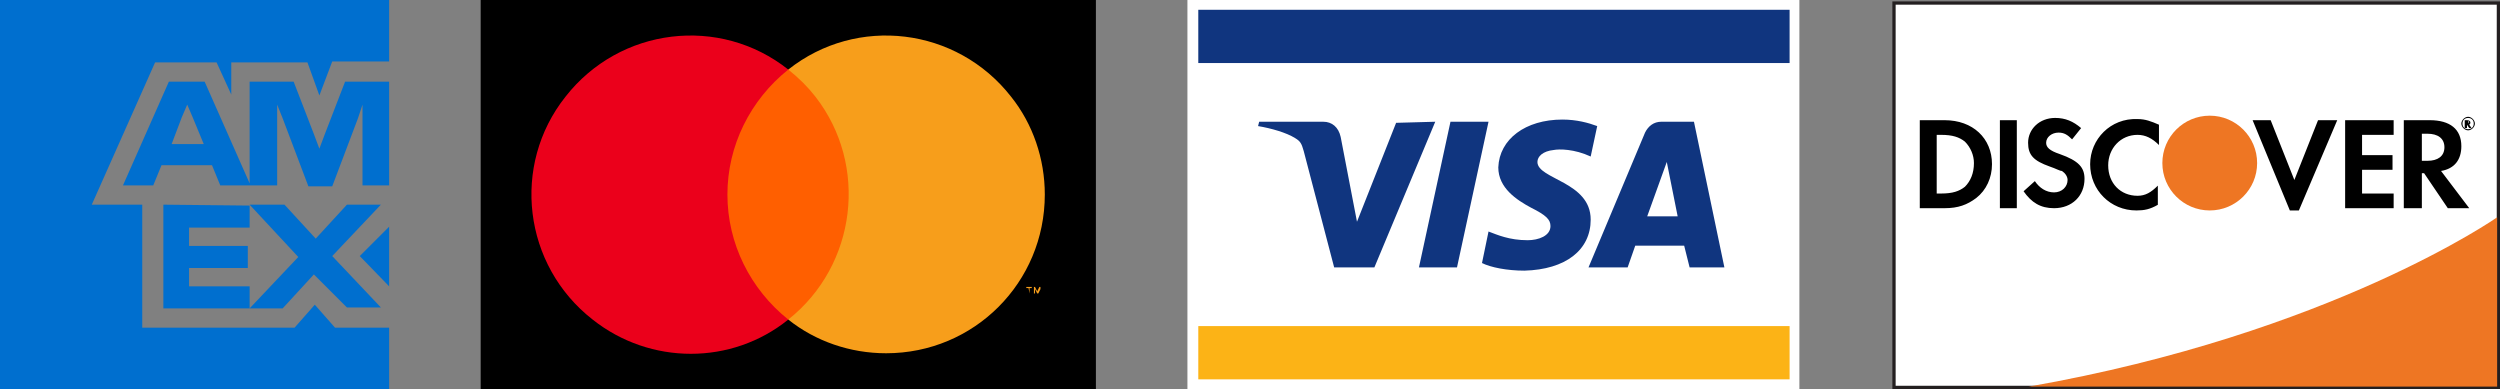 <?xml version="1.0" encoding="UTF-8" standalone="no"?>
<svg
   xmlns:dc="http://purl.org/dc/elements/1.1/"
   xmlns:cc="http://creativecommons.org/ns#"
   xmlns:rdf="http://www.w3.org/1999/02/22-rdf-syntax-ns#"
   xmlns:svg="http://www.w3.org/2000/svg"
   xmlns="http://www.w3.org/2000/svg"
   xmlns:sodipodi="http://sodipodi.sourceforge.net/DTD/sodipodi-0.dtd"
   xmlns:inkscape="http://www.inkscape.org/namespaces/inkscape"
   inkscape:version="1.1-dev (a0bfdd7ce1, 2020-03-02)"
   height="53.7"
   width="345"
   sodipodi:docname="CC_4_Card_color_vertical.svg"
   xml:space="preserve"
   viewBox="0 0 345 53.7"
   y="0px"
   x="0px"
   id="Layer_1__x28_1:1_x29_"
   version="1.1"><rect x="0" y="0" width="345" height="53.7" fill="#808080" stroke="none"/><defs
   id="defs156">
	

			<defs
   id="defs28">
				<rect
   height="34.5"
   width="54"
   y="174.6"
   x="18"
   id="SVGID_3_" />
			</defs>
			
			
		
				
			<clipPath
   id="SVGID_28_-3"
   class="st15"
   clip-path="url(#SVGID_27_)"><rect
     height="239.2"
     width="184.8"
     y="84.2"
     x="-46.7"
     id="use102-6" /></clipPath><clipPath
   id="clipPath1203"
   class="st15"
   clip-path="url(#SVGID_27_)"><rect
     height="239.2"
     width="184.8"
     y="84.2"
     x="-46.7"
     id="use1201" /></clipPath><clipPath
   id="clipPath1207"
   class="st15"
   clip-path="url(#SVGID_27_)"><rect
     height="239.2"
     width="184.8"
     y="84.2"
     x="-46.7"
     id="use1205" /></clipPath><clipPath
   id="clipPath1211"
   class="st15"
   clip-path="url(#SVGID_27_)"><rect
     height="239.2"
     width="184.8"
     y="84.2"
     x="-46.7"
     id="use1209" /></clipPath><clipPath
   id="clipPath1215"
   class="st15"
   clip-path="url(#SVGID_27_)"><rect
     height="239.2"
     width="184.8"
     y="84.2"
     x="-46.7"
     id="use1213" /></clipPath><clipPath
   id="clipPath1219"
   class="st15"
   clip-path="url(#SVGID_27_)"><rect
     height="239.2"
     width="184.8"
     y="84.2"
     x="-46.7"
     id="use1217" /></clipPath><clipPath
   id="clipPath1223"
   class="st15"
   clip-path="url(#SVGID_27_)"><rect
     height="239.2"
     width="184.8"
     y="84.2"
     x="-46.7"
     id="use1221" /></clipPath><clipPath
   id="clipPath1227"
   class="st15"
   clip-path="url(#SVGID_27_)"><rect
     height="239.2"
     width="184.8"
     y="84.2"
     x="-46.7"
     id="use1225" /></clipPath><clipPath
   id="clipPath1231"
   class="st15"
   clip-path="url(#SVGID_27_)"><rect
     height="239.2"
     width="184.8"
     y="84.2"
     x="-46.7"
     id="use1229" /></clipPath><clipPath
   id="clipPath1235"
   class="st15"
   clip-path="url(#SVGID_27_)"><rect
     height="239.2"
     width="184.8"
     y="84.2"
     x="-46.7"
     id="use1233" /></clipPath><clipPath
   id="clipPath1239"
   class="st15"
   clip-path="url(#SVGID_27_)"><rect
     height="239.2"
     width="184.8"
     y="84.2"
     x="-46.7"
     id="use1237" /></clipPath><clipPath
   id="clipPath1243"
   class="st15"
   clip-path="url(#SVGID_27_)"><rect
     height="239.2"
     width="184.8"
     y="84.2"
     x="-46.7"
     id="use1241" /></clipPath></defs><sodipodi:namedview
   inkscape:current-layer="Layer_1__x28_1:1_x29_"
   inkscape:window-maximized="1"
   inkscape:window-y="25"
   inkscape:window-x="0"
   inkscape:cy="-36.877604"
   inkscape:cx="171.81035"
   inkscape:zoom="1"
   fit-margin-bottom="0"
   fit-margin-right="0"
   fit-margin-left="0"
   fit-margin-top="0"
   width="227px"
   showgrid="false"
   id="namedview154"
   inkscape:window-height="1037"
   inkscape:window-width="1728"
   inkscape:pageshadow="2"
   inkscape:pageopacity="0"
   guidetolerance="10"
   gridtolerance="10"
   objecttolerance="10"
   borderopacity="1"
   bordercolor="#666666"
   pagecolor="#ffffff" />
<style
   id="style2"
   type="text/css">
	.st0{fill:#FFFFFF;}
	.st1{fill:#FCB316;}
	.st2{fill:#10357F;}
	.st3{clip-path:url(#SVGID_2_);fill:#FFFFFF;}
	.st4{clip-path:url(#SVGID_4_);}
	.st5{clip-path:url(#SVGID_17_);}
	.st6{clip-path:url(#SVGID_18_);}
	.st7{clip-path:url(#SVGID_19_);}
	.st8{clip-path:url(#SVGID_20_);}
	.st9{clip-path:url(#SVGID_21_);}
	.st10{clip-path:url(#SVGID_22_);}
	.st11{clip-path:url(#SVGID_23_);}
	.st12{clip-path:url(#SVGID_24_);}
	.st13{clip-path:url(#SVGID_25_);}
	.st14{clip-path:url(#SVGID_26_);}
	.st15{clip-path:url(#SVGID_27_);}
	.st16{clip-path:url(#SVGID_28_);fill:#EE7623;}
	.st17{clip-path:url(#SVGID_28_);fill:#231F20;}
	.st18{fill:#006FCF;}
	.st19{fill:#FF5F00;}
	.st20{fill:#EB001B;}
	.st21{fill:#F79E1B;}
</style>
<g
   transform="translate(3,-27.606)"
   id="Layer_2_1_">
</g>




<g
   style="stroke-width:0.667"
   transform="scale(1.5,1.5)"
   id="g2374"><g
     style="stroke-width:0.667"
     id="g15"
     transform="translate(92.443,-124.5)">
	<rect
   style="stroke-width:0.667"
   x="16.8"
   y="124.5"
   class="st0"
   width="56.3"
   height="35.8"
   id="rect7" />
	<rect
   style="stroke-width:0.667"
   x="17.8"
   y="154.5"
   class="st1"
   width="54.4"
   height="4.9"
   id="rect9" />
	<rect
   style="stroke-width:0.667"
   x="17.8"
   y="125.4"
   class="st2"
   width="54.4"
   height="4.9"
   id="rect11" />
	<path
   style="stroke-width:0.667"
   class="st2"
   d="M 39.6,135.7 34,149.1 h -3.7 l -2.8,-10.7 c -0.2,-0.7 -0.3,-0.9 -0.8,-1.2 -0.8,-0.5 -2.2,-0.9 -3.4,-1.1 l 0.1,-0.4 h 5.9 c 0.8,0 1.4,0.5 1.6,1.4 l 1.5,7.8 3.6,-9.1 z m 14.3,9 c 0,-3.5 -4.9,-3.7 -4.9,-5.3 0,-0.5 0.5,-1 1.5,-1.1 0.5,-0.1 1.9,-0.1 3.4,0.6 l 0.6,-2.8 c -0.8,-0.3 -1.9,-0.6 -3.2,-0.6 -3.4,0 -5.8,1.8 -5.9,4.4 0,1.9 1.7,3 3,3.7 1.4,0.7 1.8,1.1 1.8,1.7 0,0.9 -1.1,1.3 -2.1,1.3 -1.7,0 -2.8,-0.5 -3.6,-0.8 l -0.6,2.9 c 0.8,0.4 2.3,0.7 3.9,0.7 3.8,-0.1 6.1,-1.9 6.1,-4.7 m 9.1,4.4 h 3.2 l -2.8,-13.4 h -3 c -0.7,0 -1.2,0.4 -1.5,1 l -5.2,12.4 h 3.6 l 0.7,-2 h 4.5 z m -3.9,-4.7 1.8,-5 1,5 z m -14.6,-8.7 -2.9,13.4 H 38.1 L 41,135.7 Z"
   id="path13"
   inkscape:connector-curvature="0" />
</g><g
     style="stroke-width:0.642"
     id="Layer_1_1_"
     transform="matrix(1.038,0,0,1.038,-18.676,-180.382)">
		
		<rect
   style="fill:#ffffff;fill-opacity:1;stroke:#231f20;stroke-width:0.289;stroke-miterlimit:4;stroke-dasharray:none;stroke-opacity:1"
   id="rect1479"
   width="53.567"
   height="34.066"
   x="185.862"
   y="174.048" /><path
   id="rect1335"
   style="fill:#ee7623;fill-opacity:1;stroke:none;stroke-width:2.078"
   d="m 234.457,18.707 c 0,0 -15.253,10.687 -43.062,15.564 h 43.062 z"
   transform="matrix(0.964,0,0,0.964,13.302,175.004)"
   inkscape:connector-curvature="0" />
				
			
	
						
					<path
   id="path127-3"
   clip-path="none"
   style="stroke-width:0.642"
   transform="translate(167.646,-0.769)"
   d="m 69.1,184.9 c -0.3,0 -0.6,0.3 -0.6,0.6 0,0.3 0.3,0.6 0.6,0.6 0.3,0 0.6,-0.3 0.6,-0.6 0,-0.3 -0.3,-0.6 -0.6,-0.6 m 0,1.1 c -0.3,0 -0.5,-0.2 -0.5,-0.5 0,-0.3 0.2,-0.5 0.5,-0.5 0.3,0 0.5,0.2 0.5,0.5 0,0.3 -0.2,0.5 -0.5,0.5 m 0.2,-0.6 c 0,-0.1 -0.1,-0.2 -0.3,-0.2 h -0.2 v 0.7 H 69 v -0.3 l 0.2,0.3 h 0.2 l -0.2,-0.3 c 0.1,-0.1 0.1,-0.1 0.1,-0.2 m -0.2,0.1 v 0 -0.2 0 c 0.1,0 0.1,0 0,0.2 0.1,-0.1 0,0 0,0 m -0.6,2 c 0,-1.5 -1,-2.3 -2.8,-2.3 H 63.4 V 193 H 65 v -3.1 h 0.2 l 2.1,3.1 h 1.9 l -2.5,-3.3 c 1.2,-0.2 1.8,-1 1.8,-2.2 m -3,1.3 H 65 v -2.4 h 0.5 c 0.9,0 1.5,0.4 1.5,1.2 0,0.8 -0.6,1.2 -1.5,1.2 m -3,2.9 h -2.8 v -2.1 h 2.7 v -1.3 h -2.7 v -1.8 h 2.8 v -1.3 h -4.3 v 7.8 h 4.3 z m -9.2,1.5 h 0.8 l 3.4,-8 h -1.7 l -2.1,5.3 -2.1,-5.3 H 50 Z m -17.7,-4.1 c 0,2.3 1.8,4.1 4.1,4.1 0.7,0 1.2,-0.1 1.9,-0.5 V 191 c -0.6,0.6 -1.1,0.9 -1.8,0.9 -1.5,0 -2.6,-1.1 -2.6,-2.7 0,-1.5 1.1,-2.7 2.6,-2.7 0.7,0 1.3,0.3 1.9,0.9 v -1.8 c -0.7,-0.3 -1.2,-0.5 -1.9,-0.5 -2.4,-0.1 -4.2,1.8 -4.2,4 m -2.7,-0.9 c -0.9,-0.3 -1.2,-0.6 -1.2,-1 0,-0.5 0.5,-0.9 1.1,-0.9 0.5,0 0.8,0.2 1.2,0.6 l 0.8,-1 c -0.7,-0.6 -1.4,-0.9 -2.3,-0.9 -1.4,0 -2.4,1 -2.4,2.2 0,1.1 0.5,1.6 1.9,2.1 0.6,0.2 0.9,0.4 1.1,0.4 0.3,0.2 0.5,0.5 0.5,0.8 0,0.6 -0.5,1.1 -1.2,1.1 -0.7,0 -1.3,-0.4 -1.7,-1 l -1,0.9 c 0.7,1 1.5,1.5 2.7,1.5 1.6,0 2.7,-1.1 2.7,-2.6 0,-1 -0.5,-1.6 -2.2,-2.2 m -5.3,-3 h 1.5 v 7.8 h -1.5 z m -4.9,0 h -2.2 v 7.8 h 2.2 c 1.2,0 2,-0.3 2.8,-0.9 0.9,-0.7 1.4,-1.8 1.4,-3 0,-2.3 -1.7,-3.9 -4.2,-3.9 m 1.8,5.9 c -0.5,0.4 -1.1,0.6 -2.1,0.6 H 22 v -5.2 h 0.4 c 1,0 1.6,0.2 2.1,0.6 0.5,0.5 0.8,1.2 0.8,1.9 0,0.9 -0.3,1.6 -0.8,2.1"
   inkscape:connector-curvature="0" />
						
					<ellipse
   style="fill:#ee7623;fill-opacity:1;stroke:none;stroke-width:2.003"
   id="path1345"
   cx="213.846"
   cy="188.231"
   rx="4.2"
   ry="4.2" /></g><path
     class="st18"
     d="m 29.383,8.781 1.182,-3.124 H 35.8 V -3.8146973e-7 H 0 V 35.8 H 35.8 V 30.143 H 30.818 L 28.961,28.032 27.103,30.143 H 13.087 V 18.829 H 8.443 L 14.269,5.742 h 5.657 l 1.351,2.955 v -2.955 h 7.008 z M 25.499,10.892 V 9.625 l 0.507,1.267 2.364,6.248 h 2.195 l 2.364,-6.248 0.422,-1.267 V 17.056 H 35.8 V 7.515 h -4.053 l -1.858,4.813 -0.507,1.351 -0.507,-1.351 -1.858,-4.813 H 22.966 V 17.056 h 2.533 z m -5.235,6.164 h 2.786 l -4.222,-9.541 h -3.293 l -4.222,9.541 h 2.786 l 0.76,-1.858 h 4.644 z m -3.546,-6.248 0.507,-1.182 0.507,1.182 1.013,2.449 h -2.955 z m -1.689,8.021 v 9.541 h 7.937 v -2.026 h -5.573 v -1.689 h 5.404 v -2.026 h -5.404 v -1.689 h 5.573 v -2.026 z m 16.887,9.457 h 3.124 l -4.475,-4.728 4.475,-4.728 h -3.124 l -2.871,3.124 -2.871,-3.124 h -3.208 l 4.475,4.813 -4.475,4.728 h 3.04 l 2.871,-3.124 z m 1.182,-4.728 2.702,2.786 v -5.488 z"
     id="path138"
     inkscape:connector-curvature="0"
     style="stroke-width:0.667" /><g
     style="stroke-width:0.667"
     id="g151"
     transform="translate(27.422,-73.5)">
	<rect
   style="stroke-width:0.667"
   id="_Path_"
   x="16.8"
   y="73.5"
   width="56.6"
   height="35.8" />
	<g
   style="stroke-width:0.667"
   id="g149">
		<rect
   style="stroke-width:0.667"
   x="38.1"
   y="79.9"
   class="st19"
   width="14.1"
   height="23"
   id="rect141" />
		<path
   style="stroke-width:0.667"
   class="st20"
   d="m 39.5,91.4 c 0,-4.5 2.1,-8.7 5.6,-11.5 -6.3,-5 -15.5,-3.9 -20.5,2.5 -5,6.3 -3.9,15.5 2.5,20.5 5.3,4.2 12.8,4.2 18,0 -3.5,-2.8 -5.6,-7 -5.6,-11.5 z"
   id="path143"
   inkscape:connector-curvature="0" />
		<path
   style="stroke-width:0.667"
   class="st21"
   d="M 67.3,100.5 V 100 h 0.2 V 99.9 H 67 v 0.1 h 0.2 z m 1,0 v -0.6 h -0.1 l -0.2,0.4 -0.2,-0.4 h -0.1 v 0.6 h 0.1 v -0.4 l 0.2,0.4 h 0.1 l 0.2,-0.4 z"
   id="path145"
   inkscape:connector-curvature="0" />
		<path
   style="stroke-width:0.667"
   class="st21"
   d="m 68.7,91.4 c 0,8.1 -6.5,14.6 -14.6,14.6 -3.3,0 -6.5,-1.1 -9,-3.1 6.3,-5 7.4,-14.2 2.5,-20.5 -0.7,-0.9 -1.5,-1.7 -2.5,-2.5 6.3,-5 15.5,-3.9 20.5,2.5 2,2.5 3.1,5.7 3.1,9 z"
   id="path147"
   inkscape:connector-curvature="0" />
	</g>
</g></g>
</svg>
